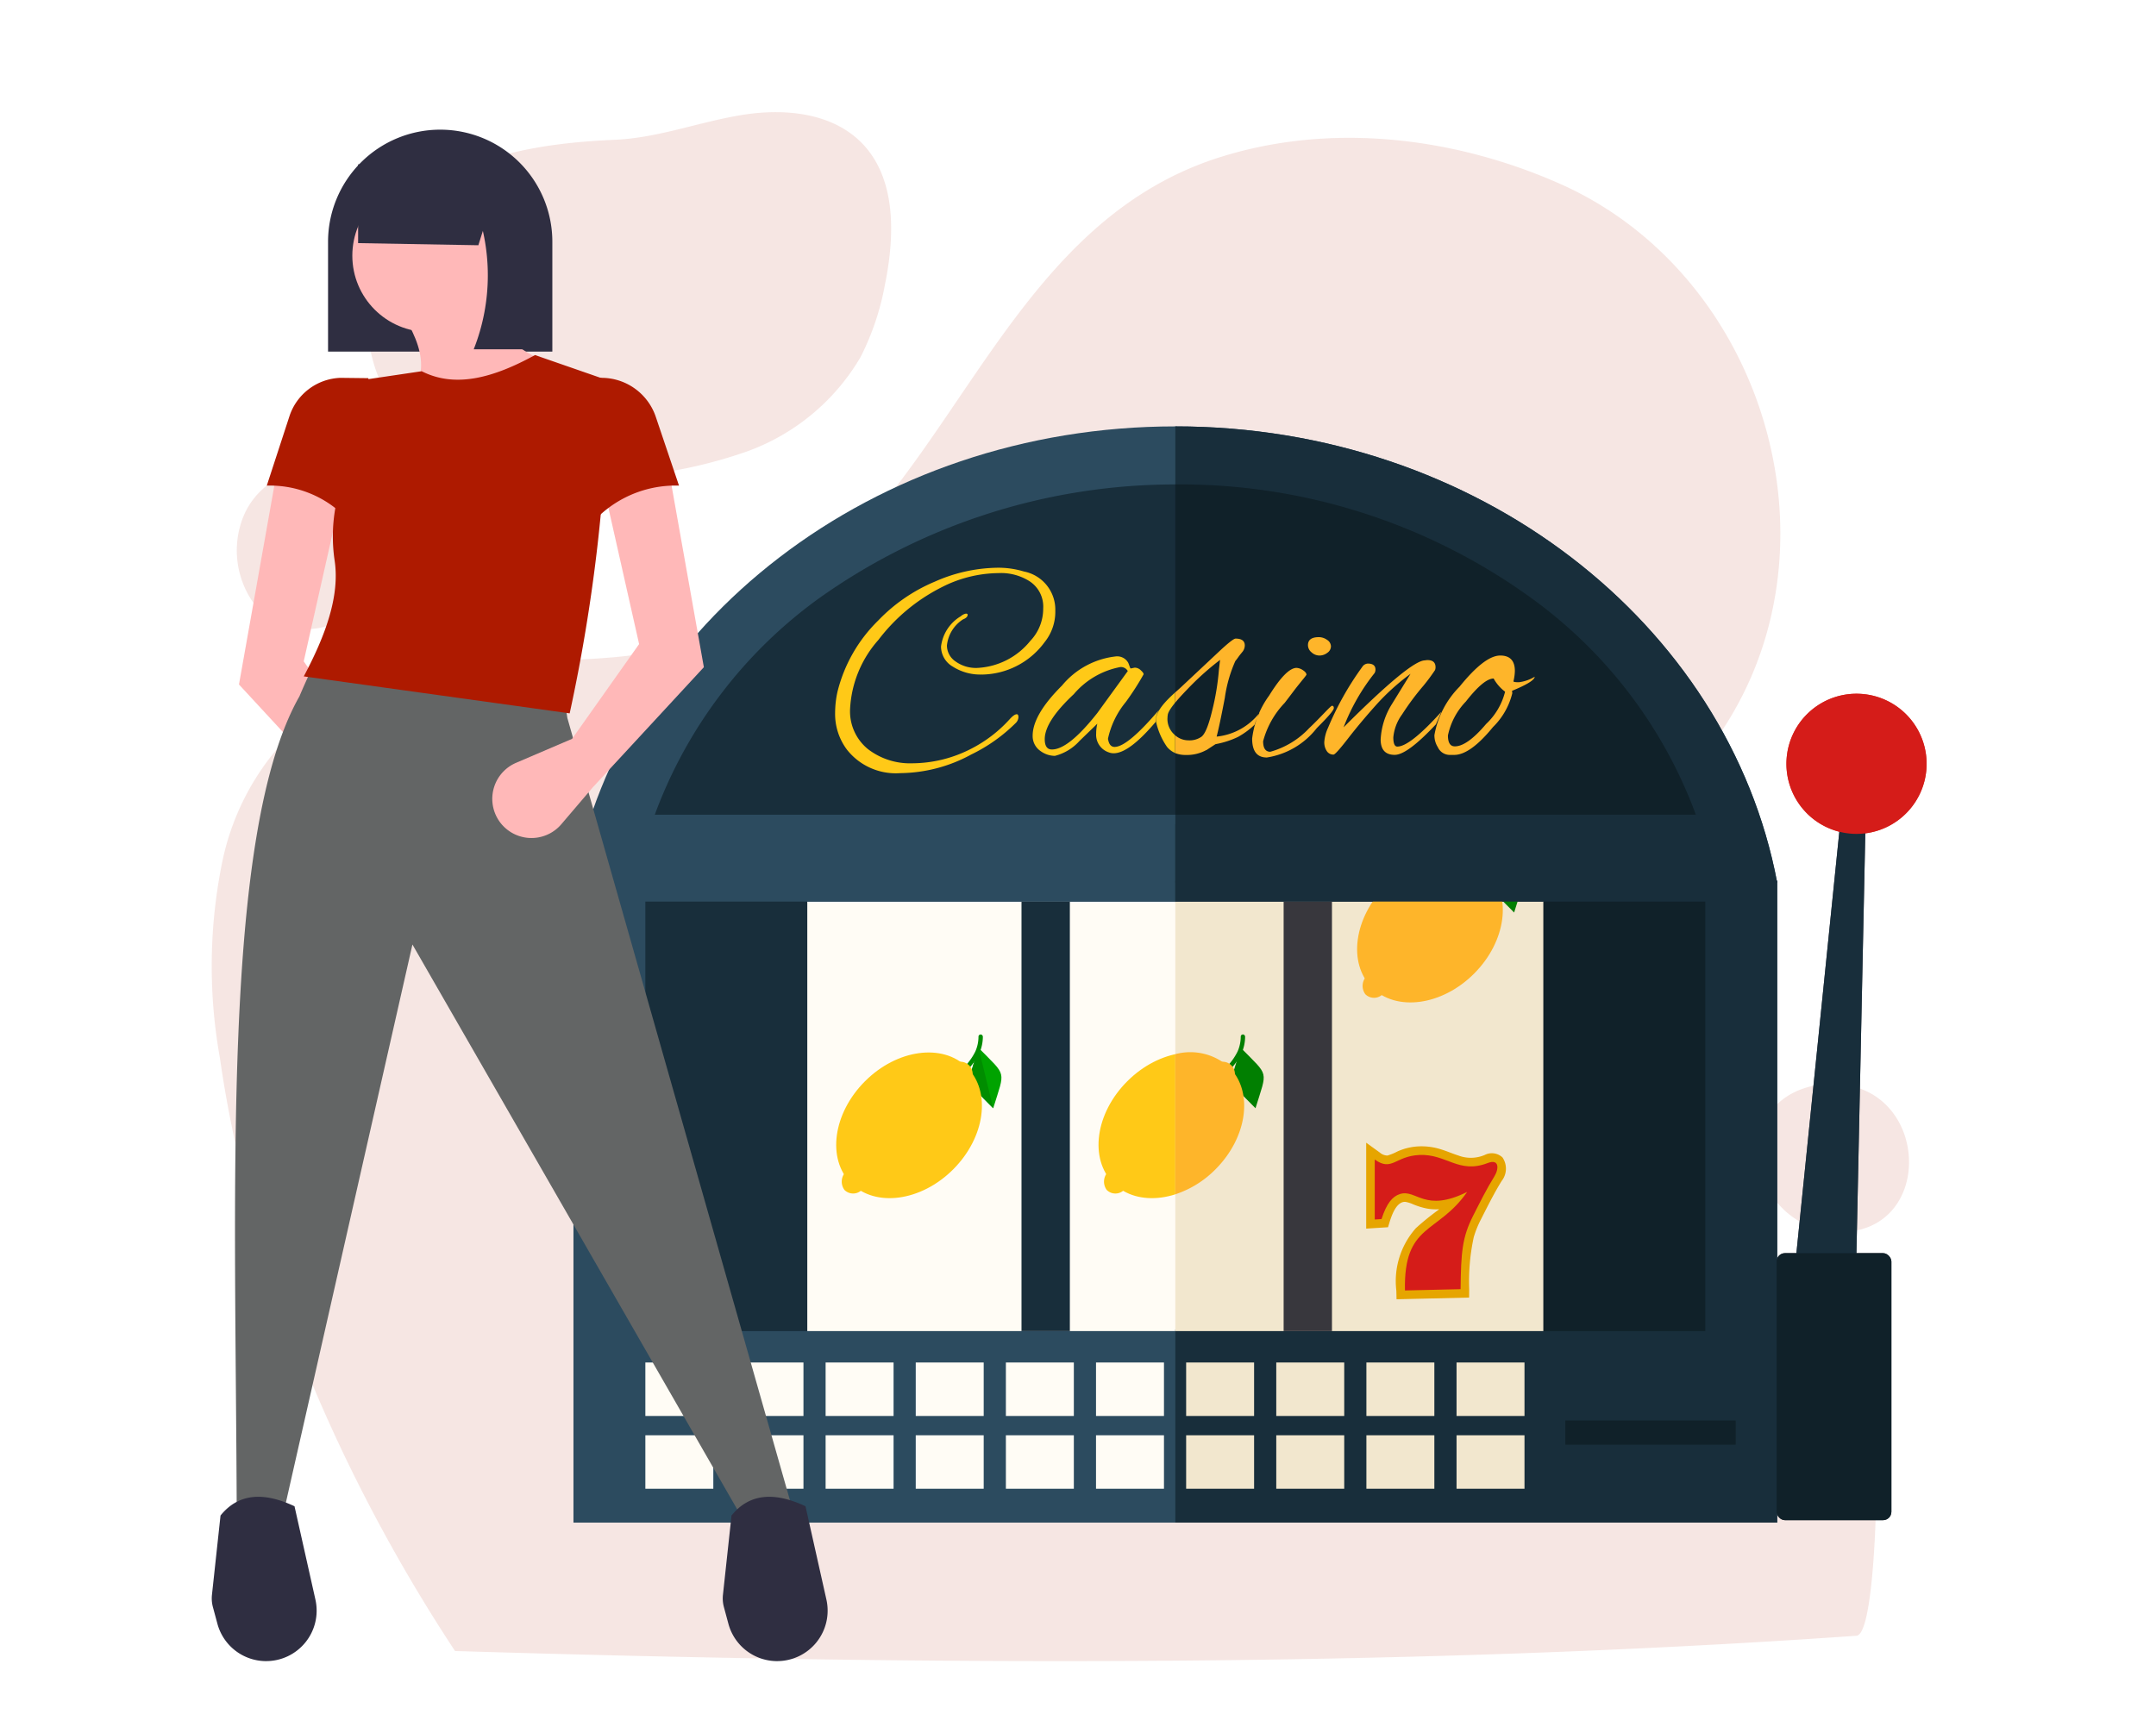 <svg id="Raggruppa_479" data-name="Raggruppa 479" xmlns="http://www.w3.org/2000/svg" width="127" height="101" viewBox="0 0 127 101">
  <rect id="Rettangolo_346" data-name="Rettangolo 346" width="127" height="101" fill="#fff"/>
  <g id="Raggruppa_478" data-name="Raggruppa 478">
    <g id="Raggruppa_390" data-name="Raggruppa 390" transform="translate(-19.325 -48.064)" opacity="0.11">
      <path id="Tracciato_94" data-name="Tracciato 94" d="M73.815,64.979a9.464,9.464,0,0,0,3.352,9.2c2.695,1.994,6.288,2.191,9.64,2.059a28.158,28.158,0,0,0,8.961-1.49,12.791,12.791,0,0,0,6.923-5.631,15.516,15.516,0,0,0,1.446-4.294c.592-2.914.679-6.332-1.446-8.413-1.8-1.753-4.6-1.972-7.077-1.556s-4.864,1.336-7.384,1.446C82.074,56.565,75.151,57.924,73.815,64.979Z" transform="translate(-32.682)" fill="#ae1a00"/>
      <path id="Tracciato_95" data-name="Tracciato 95" d="M128.684,149.827c1.052-.088,1.205-8.435,1.161-9.312-.175-3.681-1.4-6.836-4.645-8.873-6.091-3.834-14.088-1.446-19.171-7.427-3.878-4.579-1.884-11.656,1.972-15.6,3.834-3.922,8.764-6.77,12.072-11.152,8.282-11,3.462-27.737-8.873-33.193-6.244-2.761-13.452-3.615-19.96-1.577-15.271,4.776-16.366,25.481-32.733,29.03-6.529,1.424-13.913-.482-19.631,2.98a15.038,15.038,0,0,0-6.441,9.443,30.672,30.672,0,0,0-.153,11.656c1.753,12.291,7.055,24.626,13.847,34.924C73.384,151.558,101.45,151.734,128.684,149.827Z" transform="translate(0 -5.383)" fill="#ae1a00"/>
      <path id="Tracciato_96" data-name="Tracciato 96" d="M42.611,150.791a3.576,3.576,0,0,1,3.7,1.906,5.893,5.893,0,0,1,.307,4.448,5.113,5.113,0,0,1-.679,1.49,4.119,4.119,0,0,1-5.85.57,5.359,5.359,0,0,1-1.139-5.5A4.475,4.475,0,0,1,42.611,150.791Z" transform="translate(-5.356 -75.033)" fill="#ae1a00"/>
      <path id="Tracciato_97" data-name="Tracciato 97" d="M452,316c5.981-.022,6.2,9.29-.066,8.7a4.794,4.794,0,0,1-4.141-3.812C447.223,317.621,449.567,316,452,316Z" transform="translate(-324.783 -204.069)" fill="#ae1a00"/>
    </g>
    <g id="Raggruppa_234" data-name="Raggruppa 234" transform="translate(-88.553 -102.457)">
      <path id="Tracciato_595" data-name="Tracciato 595" d="M175.523,142.39l1.325.082L176,182.646l-4.548-.279Z" transform="translate(21.635 6.523)" fill="#504f57" fill-rule="evenodd"/>
      <rect id="Rettangolo_213" data-name="Rettangolo 213" width="70.905" height="37.815" transform="translate(122.333 154.356)" fill="#2c4b5f"/>
      <rect id="Rettangolo_214" data-name="Rettangolo 214" width="62.435" height="25.307" transform="translate(126.568 155.579)" fill="#182e3b"/>
      <path id="Tracciato_596" data-name="Tracciato 596" d="M157.785,127.58c17.8,0,32.57,11.619,35.454,26.878H122.332C125.214,139.2,139.989,127.58,157.785,127.58Z" transform="translate(0 0)" fill="#2c4b5f" fill-rule="evenodd"/>
      <path id="Tracciato_597" data-name="Tracciato 597" d="M125.658,149.414h61.324a27.43,27.43,0,0,0-9.64-12.727,36.184,36.184,0,0,0-42.043,0A27.423,27.423,0,0,0,125.658,149.414Z" transform="translate(1.465 1.046)" fill="#182e3b" fill-rule="evenodd"/>
      <rect id="Rettangolo_215" data-name="Rettangolo 215" width="43.356" height="25.307" transform="translate(136.107 155.579)" fill="#fffcf5"/>
      <rect id="Rettangolo_216" data-name="Rettangolo 216" width="2.847" height="25.307" transform="translate(164.166 155.579)" fill="#504f57"/>
      <rect id="Rettangolo_217" data-name="Rettangolo 217" width="2.848" height="25.307" transform="translate(148.725 155.579)" fill="#182e3b"/>
      <rect id="Rettangolo_218" data-name="Rettangolo 218" width="6.763" height="15.733" rx="0.494" transform="translate(193.203 176.294)" fill="#38373d"/>
      <path id="Tracciato_598" data-name="Tracciato 598" d="M176.317,138.523a4.129,4.129,0,1,1-4.375,3.868A4.128,4.128,0,0,1,176.317,138.523Z" transform="translate(21.848 4.817)" fill="#dc4437" fill-rule="evenodd"/>
      <rect id="Rettangolo_219" data-name="Rettangolo 219" width="10.037" height="1.424" transform="translate(180.759 186.153)" fill="#242329"/>
      <rect id="Rettangolo_220" data-name="Rettangolo 220" width="4.003" height="3.151" transform="translate(126.568 182.736)" fill="#fffcf5"/>
      <rect id="Rettangolo_221" data-name="Rettangolo 221" width="4.004" height="3.151" transform="translate(131.877 182.736)" fill="#fffcf5"/>
      <rect id="Rettangolo_222" data-name="Rettangolo 222" width="4.003" height="3.151" transform="translate(137.186 182.736)" fill="#fffcf5"/>
      <rect id="Rettangolo_223" data-name="Rettangolo 223" width="4.003" height="3.151" transform="translate(142.495 182.736)" fill="#fffcf5"/>
      <rect id="Rettangolo_224" data-name="Rettangolo 224" width="4.003" height="3.151" transform="translate(147.805 182.736)" fill="#fffcf5"/>
      <rect id="Rettangolo_225" data-name="Rettangolo 225" width="4.003" height="3.151" transform="translate(153.114 182.736)" fill="#fffcf5"/>
      <rect id="Rettangolo_226" data-name="Rettangolo 226" width="4.003" height="3.151" transform="translate(158.423 182.736)" fill="#b6e1e3"/>
      <rect id="Rettangolo_227" data-name="Rettangolo 227" width="4.003" height="3.151" transform="translate(163.732 182.736)" fill="#b6e1e3"/>
      <rect id="Rettangolo_228" data-name="Rettangolo 228" width="4.003" height="3.151" transform="translate(169.041 182.736)" fill="#b6e1e3"/>
      <rect id="Rettangolo_229" data-name="Rettangolo 229" width="4.003" height="3.151" transform="translate(174.351 182.736)" fill="#b6e1e3"/>
      <rect id="Rettangolo_230" data-name="Rettangolo 230" width="4.003" height="3.15" transform="translate(126.568 187.025)" fill="#fffcf5"/>
      <rect id="Rettangolo_231" data-name="Rettangolo 231" width="4.004" height="3.15" transform="translate(131.877 187.025)" fill="#fffcf5"/>
      <rect id="Rettangolo_232" data-name="Rettangolo 232" width="4.003" height="3.15" transform="translate(137.186 187.025)" fill="#fffcf5"/>
      <rect id="Rettangolo_233" data-name="Rettangolo 233" width="4.003" height="3.15" transform="translate(142.495 187.025)" fill="#fffcf5"/>
      <rect id="Rettangolo_234" data-name="Rettangolo 234" width="4.003" height="3.15" transform="translate(147.805 187.025)" fill="#fffcf5"/>
      <rect id="Rettangolo_235" data-name="Rettangolo 235" width="4.003" height="3.15" transform="translate(153.114 187.025)" fill="#fffcf5"/>
      <rect id="Rettangolo_236" data-name="Rettangolo 236" width="4.003" height="3.15" transform="translate(158.423 187.025)" fill="#b6e1e3"/>
      <rect id="Rettangolo_237" data-name="Rettangolo 237" width="4.003" height="3.15" transform="translate(163.732 187.025)" fill="#b6e1e3"/>
      <rect id="Rettangolo_238" data-name="Rettangolo 238" width="4.003" height="3.15" transform="translate(169.041 187.025)" fill="#b6e1e3"/>
      <rect id="Rettangolo_239" data-name="Rettangolo 239" width="4.003" height="3.15" transform="translate(174.351 187.025)" fill="#b6e1e3"/>
      <path id="Tracciato_599" data-name="Tracciato 599" d="M141.67,139.655a3,3,0,0,1-1.708-.465,1.376,1.376,0,0,1-.694-1.177,2.414,2.414,0,0,1,1.168-1.793.61.61,0,0,1,.3-.153c.068,0,.1.023.1.068,0,.112-.091.2-.271.271a2.076,2.076,0,0,0-.949,1.54,1.137,1.137,0,0,0,.508.939,2.05,2.05,0,0,0,1.269.382,4.271,4.271,0,0,0,3.133-1.592,2.742,2.742,0,0,0,.761-1.912,1.782,1.782,0,0,0-.812-1.609,3.136,3.136,0,0,0-1.828-.474,7.464,7.464,0,0,0-3.335.83,10.775,10.775,0,0,0-3.732,3.106,6.623,6.623,0,0,0-1.668,4.055,2.867,2.867,0,0,0,1.05,2.378,4.052,4.052,0,0,0,2.606.837,7.646,7.646,0,0,0,3.487-.863,7.922,7.922,0,0,0,2.251-1.727c.18-.2.321-.3.423-.3.068,0,.1.059.1.179a.531.531,0,0,1-.187.363,9.708,9.708,0,0,1-2.59,1.828,8.889,8.889,0,0,1-4.189,1.1,3.659,3.659,0,0,1-3.14-1.389,3.507,3.507,0,0,1-.693-2.184,5.817,5.817,0,0,1,.134-1.2,8.84,8.84,0,0,1,2.4-4.215,9.91,9.91,0,0,1,3.335-2.293,9.349,9.349,0,0,1,3.656-.821,5.163,5.163,0,0,1,1.592.22A2.29,2.29,0,0,1,146,135.9a2.851,2.851,0,0,1-.627,1.845,4.651,4.651,0,0,1-3.708,1.913Zm8.77-.356c-.012,0-.029-.03-.052-.092s-.05-.138-.085-.229a.742.742,0,0,0-.745-.389,4.8,4.8,0,0,0-3.165,1.718q-1.726,1.718-1.727,2.953a1.062,1.062,0,0,0,.458.9,1.455,1.455,0,0,0,.854.288,2.921,2.921,0,0,0,1.448-.88l1.049-1.016a2.528,2.528,0,0,0-.068.576,1.092,1.092,0,0,0,.746,1.115.79.79,0,0,0,.287.052q.905,0,2.469-1.844a1.277,1.277,0,0,1,.2-.712q-1.854,2.182-2.616,2.182-.287,0-.372-.389a.309.309,0,0,1-.017-.1,5.084,5.084,0,0,1,1.05-2.159,15.946,15.946,0,0,0,1.049-1.632q0-.086-.169-.238a.524.524,0,0,0-.356-.153l-.236.05Zm-5.062,4.164q0,.609.423.609.981,0,2.674-2.149l1.795-2.472a.467.467,0,0,0-.439-.236,4.753,4.753,0,0,0-2.743,1.6q-1.711,1.6-1.71,2.649Zm9.513.644a2.359,2.359,0,0,1-1.21.287,1.326,1.326,0,0,1-1.1-.474,4.128,4.128,0,0,1-.651-1.505c-.063-.735.992-1.564,1.472-2.015l2.133-2q.914-.864,1.083-.864c.36,0,.542.135.542.406a.617.617,0,0,1-.161.4c-.107.131-.186.232-.236.305s-.105.144-.161.212a8.07,8.07,0,0,0-.618,2.167q-.313,1.642-.483,2.285a3.659,3.659,0,0,0,2.524-1.4,5.245,5.245,0,0,0-.288.7,4.75,4.75,0,0,1-.982.722,5.237,5.237,0,0,1-1.321.424l-.542.356Zm-2.285-1.878a1.238,1.238,0,0,0,.38.938,1.2,1.2,0,0,0,.854.364,1.221,1.221,0,0,0,.729-.186q.339-.186.668-1.557a14.558,14.558,0,0,0,.4-2.42l.068-.576a16.418,16.418,0,0,0-1.988,1.793q-1.059,1.1-1.093,1.456a1.109,1.109,0,0,0-.016.187Zm8.919-4.774a.824.824,0,0,1,.483.16.464.464,0,0,1,.229.382.469.469,0,0,1-.212.38.757.757,0,0,1-.465.161.686.686,0,0,1-.465-.187.55.55,0,0,1-.212-.422c0-.317.215-.474.642-.474Zm-3.064,7.091a4.617,4.617,0,0,0,2.937-1.726c.192-.2,1.008-.988,1.008-1.186,0-.091-.037-.135-.111-.135s-.713.729-1.34,1.318a4.941,4.941,0,0,1-2.29,1.391c-.282,0-.424-.207-.424-.619a5.18,5.18,0,0,1,1.269-2.26c.147-.19.3-.392.457-.6s.282-.369.373-.481.174-.218.254-.314.147-.183.2-.262c0-.091-.071-.18-.21-.271a.731.731,0,0,0-.382-.135q-.609.017-1.608,1.633a5.4,5.4,0,0,0-1,2.531q0,1.117.863,1.116Zm5.942-5.534c.305,0,.457.118.457.356a.446.446,0,0,1-.05.2,12.034,12.034,0,0,0-1.828,3.2q3.943-3.943,4.791-3.944a.762.762,0,0,1,.153-.017c.315,0,.473.143.473.424a.441.441,0,0,1-.033.17,11.345,11.345,0,0,1-.677.913,15.439,15.439,0,0,0-1.26,1.694,2.7,2.7,0,0,0-.517,1.354c0,.362.079.542.236.542q.745,0,2.591-2.048l-.317.736c-1.1,1.175-1.922,1.8-2.426,1.8q-.83,0-.83-.913a4.36,4.36,0,0,1,.677-2.1l1.083-1.76a13.191,13.191,0,0,0-2.047,1.854q-.9,1.007-1.635,1.955t-.854.948a.455.455,0,0,1-.4-.212.911.911,0,0,1-.144-.526,2.342,2.342,0,0,1,.219-.837,17.633,17.633,0,0,1,2.015-3.588.419.419,0,0,1,.321-.2Zm8.515,1.76a.628.628,0,0,0-.017-.153q1.32-.542,1.338-.83a2.367,2.367,0,0,1-.932.323c-.2,0-.31-.017-.321-.052a2.88,2.88,0,0,0,.085-.609q0-.914-.864-.913-.912,0-2.394,1.835a5.381,5.381,0,0,0-1.481,2.854,1.288,1.288,0,0,0,.2.71.772.772,0,0,0,.694.457h.271q.946,0,2.285-1.641a4.175,4.175,0,0,0,1.134-1.981Zm-1.1-.882a2.458,2.458,0,0,0,.677.779,3.9,3.9,0,0,1-1.116,1.9q-1.117,1.322-1.845,1.321-.406,0-.406-.642a4.066,4.066,0,0,1,1.057-2Q171.243,139.892,171.818,139.892Z" transform="translate(4.716 2.545)" fill="#ffc917" fill-rule="evenodd"/>
      <g id="Raggruppa_220" data-name="Raggruppa 220" transform="translate(137.811 163.41)">
        <g id="Raggruppa_218" data-name="Raggruppa 218" transform="translate(7.902 0.787)">
          <path id="Tracciato_600" data-name="Tracciato 600" d="M139.047,153c-.7,2.29-.811,1.847.863,3.559C140.614,154.269,140.722,154.714,139.047,153Z" transform="translate(-138.564 -153)" fill="#00a300" fill-rule="evenodd"/>
          <path id="Tracciato_601" data-name="Tracciato 601" d="M139.047,153c-.7,2.29-.811,1.847.863,3.559Z" transform="translate(-138.564 -153)" fill="#008d00" fill-rule="evenodd"/>
        </g>
        <path id="Tracciato_602" data-name="Tracciato 602" d="M139.364,152.585h0a2.45,2.45,0,0,1-.206.968,3.709,3.709,0,0,1-.543.818l-.2-.16a3.478,3.478,0,0,0,.508-.763,2.155,2.155,0,0,0,.183-.859.127.127,0,0,1,.243-.059A.14.14,0,0,1,139.364,152.585Z" transform="translate(-130.726 -152.454)" fill="#008d00" fill-rule="evenodd"/>
        <g id="Raggruppa_219" data-name="Raggruppa 219" transform="translate(0 1.061)">
          <path id="Tracciato_603" data-name="Tracciato 603" d="M134.773,154.885c1.887-1.887,4.579-2.253,6.013-.82s1.067,4.127-.82,6.014-4.578,2.253-6.014.818S132.886,156.772,134.773,154.885Z" transform="translate(-133.078 -153.191)" fill="#ffc917" fill-rule="evenodd"/>
          <path id="Tracciato_604" data-name="Tracciato 604" d="M133.62,158.12a.722.722,0,1,1-.154,1.139A.83.83,0,0,1,133.62,158.12Z" transform="translate(-132.981 -151.161)" fill="#ffc917" fill-rule="evenodd"/>
          <path id="Tracciato_605" data-name="Tracciato 605" d="M138.008,153.732a.722.722,0,1,1-.156,1.139A.83.83,0,0,1,138.008,153.732Z" transform="translate(-131.048 -153.094)" fill="#ffc917" fill-rule="evenodd"/>
        </g>
      </g>
      <g id="Raggruppa_223" data-name="Raggruppa 223" transform="translate(153.26 163.41)">
        <g id="Raggruppa_221" data-name="Raggruppa 221" transform="translate(7.902 0.787)">
          <path id="Tracciato_606" data-name="Tracciato 606" d="M149.772,153c-.7,2.29-.812,1.847.863,3.559C151.338,154.269,151.446,154.714,149.772,153Z" transform="translate(-149.288 -153)" fill="#109d59" fill-rule="evenodd"/>
          <path id="Tracciato_607" data-name="Tracciato 607" d="M149.772,153c-.7,2.29-.812,1.847.863,3.559Z" transform="translate(-149.288 -153)" fill="#078045" fill-rule="evenodd"/>
        </g>
        <path id="Tracciato_608" data-name="Tracciato 608" d="M150.087,152.585h0a2.451,2.451,0,0,1-.206.968,3.753,3.753,0,0,1-.542.818l-.2-.16a3.531,3.531,0,0,0,.508-.763,2.2,2.2,0,0,0,.183-.859.126.126,0,0,1,.078-.127.124.124,0,0,1,.164.068A.141.141,0,0,1,150.087,152.585Z" transform="translate(-141.45 -152.454)" fill="#078045" fill-rule="evenodd"/>
        <g id="Raggruppa_222" data-name="Raggruppa 222" transform="translate(0 1.061)">
          <path id="Tracciato_609" data-name="Tracciato 609" d="M145.5,154.885c1.887-1.887,4.579-2.253,6.014-.82s1.066,4.127-.821,6.014-4.578,2.253-6.012.818S143.61,156.772,145.5,154.885Z" transform="translate(-143.803 -153.191)" fill="#ffc917" fill-rule="evenodd"/>
          <path id="Tracciato_610" data-name="Tracciato 610" d="M144.345,158.12a.722.722,0,1,1-.156,1.139A.83.83,0,0,1,144.345,158.12Z" transform="translate(-143.705 -151.161)" fill="#ffc917" fill-rule="evenodd"/>
          <path id="Tracciato_611" data-name="Tracciato 611" d="M148.732,153.732a.722.722,0,1,1-.156,1.139A.83.83,0,0,1,148.732,153.732Z" transform="translate(-141.773 -153.094)" fill="#f5b400" fill-rule="evenodd"/>
        </g>
      </g>
      <g id="Raggruppa_226" data-name="Raggruppa 226" transform="translate(168.495 151.878)">
        <g id="Raggruppa_224" data-name="Raggruppa 224" transform="translate(7.902 0.788)">
          <path id="Tracciato_612" data-name="Tracciato 612" d="M160.348,144.995c-.7,2.287-.811,1.844.863,3.557C161.915,146.263,162.023,146.708,160.348,144.995Z" transform="translate(-159.865 -144.995)" fill="#109d59" fill-rule="evenodd"/>
          <path id="Tracciato_613" data-name="Tracciato 613" d="M160.348,144.995c-.7,2.287-.811,1.844.863,3.557Z" transform="translate(-159.865 -144.995)" fill="#078045" fill-rule="evenodd"/>
        </g>
        <path id="Tracciato_614" data-name="Tracciato 614" d="M160.663,144.578h0a2.414,2.414,0,0,1-.206.968,3.708,3.708,0,0,1-.542.82l-.2-.16a3.54,3.54,0,0,0,.508-.762,2.22,2.22,0,0,0,.183-.861.127.127,0,0,1,.243-.058A.163.163,0,0,1,160.663,144.578Z" transform="translate(-152.027 -144.448)" fill="#078045" fill-rule="evenodd"/>
        <g id="Raggruppa_225" data-name="Raggruppa 225" transform="translate(0 1.06)">
          <path id="Tracciato_615" data-name="Tracciato 615" d="M156.074,146.879c1.886-1.887,4.578-2.254,6.012-.821s1.067,4.127-.82,6.014-4.579,2.254-6.013.82S154.187,148.766,156.074,146.879Z" transform="translate(-154.379 -145.184)" fill="#f5b400" fill-rule="evenodd"/>
          <path id="Tracciato_616" data-name="Tracciato 616" d="M154.921,150.114a.722.722,0,1,1-.156,1.139A.827.827,0,0,1,154.921,150.114Z" transform="translate(-154.282 -143.154)" fill="#f5b400" fill-rule="evenodd"/>
          <path id="Tracciato_617" data-name="Tracciato 617" d="M159.308,145.726a.723.723,0,1,1-.156,1.139A.83.83,0,0,1,159.308,145.726Z" transform="translate(-152.35 -145.087)" fill="#f5b400" fill-rule="evenodd"/>
        </g>
      </g>
      <rect id="Rettangolo_240" data-name="Rettangolo 240" width="43.356" height="4.568" transform="translate(136.107 151.01)" fill="#2c4b5f"/>
      <g id="Raggruppa_227" data-name="Raggruppa 227" transform="translate(169.026 169.786)">
        <path id="Tracciato_618" data-name="Tracciato 618" d="M159.049,160.8a2.971,2.971,0,0,1-.755-.048,4.234,4.234,0,0,1-.778-.243,1.892,1.892,0,0,0-.444-.141.419.419,0,0,0-.179.017c-.415.131-.64.782-.756,1.145l-.1.33-1.286.082V156.88l.8.578a.7.7,0,0,0,.452.179,3.211,3.211,0,0,0,.589-.241,3.446,3.446,0,0,1,1.258-.3,3.79,3.79,0,0,1,1.33.183c.337.105.658.246.994.354a2.084,2.084,0,0,0,1.559-.03.915.915,0,0,1,1.047.146,1.174,1.174,0,0,1-.048,1.384c-.455.736-.838,1.51-1.229,2.279a5.955,5.955,0,0,0-.415,1.029,12.274,12.274,0,0,0-.269,3.074l-.006.49-4.274.1-.012-.508a4.7,4.7,0,0,1,1.155-3.686,15.611,15.611,0,0,1,1.292-1.049C159,160.841,159.026,160.823,159.049,160.8Z" transform="translate(-154.748 -156.88)" fill="#f5b400" fill-rule="evenodd"/>
        <path id="Tracciato_619" data-name="Tracciato 619" d="M155.1,157.65v3.535l.4-.026c.3-.932.645-1.335,1.086-1.475.965-.305,1.453,1.128,3.958-.125-1.742,2.509-3.747,1.838-3.665,5.807l3.277-.076c.026-2.175.091-3.048.739-4.327.4-.786.781-1.56,1.25-2.316.284-.457.284-1.05-.385-.791-1.72.668-2.437-.552-4.042-.472C156.3,157.453,156.111,158.379,155.1,157.65Z" transform="translate(-154.593 -156.66)" fill="#dc4437" fill-rule="evenodd"/>
      </g>
      <g id="Raggruppa_233" data-name="Raggruppa 233" transform="translate(157.785 127.58)">
        <path id="Tracciato_620" data-name="Tracciato 620" d="M175.523,142.39l1.325.082L176,182.646l-4.548-.279Z" transform="translate(-136.149 -121.057)" fill="#182e3b" fill-rule="evenodd"/>
        <path id="Tracciato_621" data-name="Tracciato 621" d="M146.944,146.168H182.4v37.815H146.944V172.611l2.634-6.336-2.634-18.865Z" transform="translate(-146.944 -119.392)" fill="#182e3b" fill-rule="evenodd"/>
        <rect id="Rettangolo_241" data-name="Rettangolo 241" width="30.292" height="25.307" transform="translate(0.926 27.999)" fill="#102129"/>
        <path id="Tracciato_622" data-name="Tracciato 622" d="M146.944,127.58c17.8,0,32.57,11.619,35.454,26.878H146.944Z" transform="translate(-146.944 -127.58)" fill="#182e3b" fill-rule="evenodd"/>
        <path id="Tracciato_623" data-name="Tracciato 623" d="M146.944,149.414h30.662a27.43,27.43,0,0,0-9.64-12.727,35.251,35.251,0,0,0-21.022-6.733Z" transform="translate(-146.944 -126.534)" fill="#102129" fill-rule="evenodd"/>
        <rect id="Rettangolo_242" data-name="Rettangolo 242" width="21.678" height="25.307" transform="translate(0 27.999)" fill="#f2e7ce"/>
        <rect id="Rettangolo_243" data-name="Rettangolo 243" width="2.847" height="25.307" transform="translate(6.381 27.999)" fill="#38373d"/>
        <rect id="Rettangolo_244" data-name="Rettangolo 244" width="6.763" height="15.733" rx="0.494" transform="translate(35.418 48.714)" fill="#102129"/>
        <path id="Tracciato_624" data-name="Tracciato 624" d="M176.317,138.523a4.129,4.129,0,1,1-4.375,3.868A4.128,4.128,0,0,1,176.317,138.523Z" transform="translate(-135.936 -122.763)" fill="#d51c19" fill-rule="evenodd"/>
        <rect id="Rettangolo_245" data-name="Rettangolo 245" width="10.037" height="1.424" transform="translate(22.974 58.573)" fill="#102129"/>
        <rect id="Rettangolo_246" data-name="Rettangolo 246" width="4.003" height="3.151" transform="translate(0.638 55.156)" fill="#f2e7ce"/>
        <rect id="Rettangolo_247" data-name="Rettangolo 247" width="4.003" height="3.151" transform="translate(5.947 55.156)" fill="#f2e7ce"/>
        <rect id="Rettangolo_248" data-name="Rettangolo 248" width="4.003" height="3.151" transform="translate(11.256 55.156)" fill="#f2e7ce"/>
        <rect id="Rettangolo_249" data-name="Rettangolo 249" width="4.003" height="3.151" transform="translate(16.566 55.156)" fill="#f2e7ce"/>
        <rect id="Rettangolo_250" data-name="Rettangolo 250" width="4.003" height="3.15" transform="translate(0.638 59.445)" fill="#f2e7ce"/>
        <rect id="Rettangolo_251" data-name="Rettangolo 251" width="4.003" height="3.15" transform="translate(5.947 59.445)" fill="#f2e7ce"/>
        <rect id="Rettangolo_252" data-name="Rettangolo 252" width="4.003" height="3.15" transform="translate(11.256 59.445)" fill="#f2e7ce"/>
        <rect id="Rettangolo_253" data-name="Rettangolo 253" width="4.003" height="3.15" transform="translate(16.566 59.445)" fill="#f2e7ce"/>
        <path id="Tracciato_625" data-name="Tracciato 625" d="M148.766,142.855a2.359,2.359,0,0,1-1.21.287,1.6,1.6,0,0,1-.612-.108v-1.044a1.184,1.184,0,0,0,.772.29,1.221,1.221,0,0,0,.729-.186q.339-.186.668-1.557a14.553,14.553,0,0,0,.4-2.42l.068-.576a16.416,16.416,0,0,0-1.988,1.793c-.264.274-.478.511-.647.716v-.6c.125-.112.239-.213.333-.3l2.133-2q.914-.864,1.083-.864c.36,0,.542.135.542.406a.617.617,0,0,1-.161.4c-.107.131-.186.232-.236.305s-.105.144-.161.212a8.07,8.07,0,0,0-.618,2.166q-.313,1.642-.483,2.285a3.659,3.659,0,0,0,2.524-1.4,5.247,5.247,0,0,0-.288.7,4.751,4.751,0,0,1-.982.722,5.237,5.237,0,0,1-1.321.424l-.542.356ZM155.4,136.2a.824.824,0,0,1,.483.16.464.464,0,0,1,.229.382.469.469,0,0,1-.212.38.757.757,0,0,1-.465.161.686.686,0,0,1-.465-.187.55.55,0,0,1-.212-.422c0-.317.215-.474.642-.474Zm-3.064,7.091a4.617,4.617,0,0,0,2.937-1.726c.192-.2,1.008-.988,1.008-1.186,0-.091-.037-.135-.111-.135s-.713.729-1.34,1.318a4.941,4.941,0,0,1-2.29,1.391c-.282,0-.423-.207-.423-.619a5.18,5.18,0,0,1,1.269-2.26c.147-.19.3-.392.457-.6s.282-.369.373-.481.174-.218.254-.314.147-.183.2-.262c0-.091-.071-.18-.21-.271a.731.731,0,0,0-.382-.135q-.609.017-1.608,1.633a5.4,5.4,0,0,0-1,2.531q0,1.117.863,1.116Zm5.942-5.534c.305,0,.457.118.457.356a.445.445,0,0,1-.05.2,12.036,12.036,0,0,0-1.828,3.2q3.943-3.943,4.791-3.944a.763.763,0,0,1,.153-.017c.315,0,.472.143.472.423a.44.44,0,0,1-.033.17,11.348,11.348,0,0,1-.677.913,15.444,15.444,0,0,0-1.26,1.694,2.7,2.7,0,0,0-.517,1.354c0,.362.079.542.236.542q.745,0,2.591-2.048l-.317.736c-1.1,1.175-1.922,1.8-2.426,1.8q-.83,0-.83-.913a4.36,4.36,0,0,1,.677-2.1l1.083-1.76a13.193,13.193,0,0,0-2.047,1.854q-.9,1.007-1.635,1.955t-.854.948a.455.455,0,0,1-.4-.212.911.911,0,0,1-.144-.526,2.342,2.342,0,0,1,.219-.837,17.631,17.631,0,0,1,2.015-3.588.419.419,0,0,1,.321-.2Zm8.515,1.76a.626.626,0,0,0-.017-.153q1.32-.542,1.338-.83a2.367,2.367,0,0,1-.932.323c-.2,0-.31-.017-.321-.052a2.881,2.881,0,0,0,.085-.609q0-.914-.864-.913-.912,0-2.394,1.835a5.381,5.381,0,0,0-1.481,2.854,1.288,1.288,0,0,0,.2.71.772.772,0,0,0,.694.457h.271q.946,0,2.285-1.641a4.176,4.176,0,0,0,1.134-1.981Zm-1.1-.882a2.458,2.458,0,0,0,.677.779,3.9,3.9,0,0,1-1.116,1.9q-1.117,1.322-1.845,1.321-.406,0-.406-.642a4.066,4.066,0,0,1,1.057-2Q165.118,138.64,165.693,138.639Z" transform="translate(-146.944 -123.782)" fill="#feb52a" fill-rule="evenodd"/>
        <g id="Raggruppa_229" data-name="Raggruppa 229" transform="translate(0 35.83)">
          <path id="Tracciato_626" data-name="Tracciato 626" d="M149.772,153c-.7,2.29-.812,1.847.863,3.558C151.338,154.269,151.447,154.714,149.772,153Z" transform="translate(-145.911 -152.213)" fill="#017f01" fill-rule="evenodd"/>
          <path id="Tracciato_627" data-name="Tracciato 627" d="M150.087,152.585h0a2.451,2.451,0,0,1-.206.968,3.753,3.753,0,0,1-.542.818l-.2-.16a3.531,3.531,0,0,0,.508-.763,2.2,2.2,0,0,0,.183-.859.126.126,0,0,1,.078-.127.124.124,0,0,1,.164.068A.141.141,0,0,1,150.087,152.585Z" transform="translate(-145.975 -152.454)" fill="#017f01" fill-rule="evenodd"/>
          <g id="Raggruppa_228" data-name="Raggruppa 228" transform="translate(0 1.061)">
            <path id="Tracciato_628" data-name="Tracciato 628" d="M146.944,153.29a3.4,3.4,0,0,1,3.183.775c1.433,1.433,1.066,4.127-.821,6.014a5.92,5.92,0,0,1-2.362,1.468Z" transform="translate(-146.944 -153.191)" fill="#feb52a" fill-rule="evenodd"/>
            <path id="Tracciato_629" data-name="Tracciato 629" d="M148.732,153.732a.722.722,0,1,1-.156,1.139A.83.83,0,0,1,148.732,153.732Z" transform="translate(-146.298 -153.094)" fill="#feb52a" fill-rule="evenodd"/>
          </g>
        </g>
        <g id="Raggruppa_231" data-name="Raggruppa 231" transform="translate(10.71 24.298)">
          <path id="Tracciato_630" data-name="Tracciato 630" d="M160.348,144.995c-.7,2.287-.811,1.844.863,3.557C161.915,146.263,162.023,146.708,160.348,144.995Z" transform="translate(-151.963 -144.207)" fill="#017f01" fill-rule="evenodd"/>
          <path id="Tracciato_631" data-name="Tracciato 631" d="M160.663,144.578h0a2.414,2.414,0,0,1-.206.968,3.708,3.708,0,0,1-.542.82l-.2-.16a3.54,3.54,0,0,0,.508-.762,2.22,2.22,0,0,0,.183-.861.127.127,0,0,1,.243-.058A.163.163,0,0,1,160.663,144.578Z" transform="translate(-152.027 -144.448)" fill="#078045" fill-rule="evenodd"/>
          <g id="Raggruppa_230" data-name="Raggruppa 230" transform="translate(0 1.06)">
            <path id="Tracciato_632" data-name="Tracciato 632" d="M156.074,146.879c1.886-1.887,4.578-2.254,6.012-.821s1.067,4.127-.82,6.014-4.579,2.254-6.013.82S154.187,148.766,156.074,146.879Z" transform="translate(-154.379 -145.184)" fill="#feb52a" fill-rule="evenodd"/>
            <path id="Tracciato_633" data-name="Tracciato 633" d="M154.921,150.114a.722.722,0,1,1-.156,1.139A.827.827,0,0,1,154.921,150.114Z" transform="translate(-154.282 -143.154)" fill="#feb52a" fill-rule="evenodd"/>
            <path id="Tracciato_634" data-name="Tracciato 634" d="M159.308,145.726a.723.723,0,1,1-.156,1.139A.83.83,0,0,1,159.308,145.726Z" transform="translate(-152.35 -145.087)" fill="#f5b400" fill-rule="evenodd"/>
          </g>
        </g>
        <rect id="Rettangolo_254" data-name="Rettangolo 254" width="21.678" height="4.568" transform="translate(0 23.43)" fill="#182e3b"/>
        <g id="Raggruppa_232" data-name="Raggruppa 232" transform="translate(11.241 42.206)">
          <path id="Tracciato_635" data-name="Tracciato 635" d="M159.049,160.8a2.971,2.971,0,0,1-.755-.048,4.234,4.234,0,0,1-.778-.243,1.892,1.892,0,0,0-.444-.141.419.419,0,0,0-.179.017c-.415.131-.64.782-.756,1.145l-.1.33-1.286.082V156.88l.8.578a.7.7,0,0,0,.452.179,3.211,3.211,0,0,0,.589-.241,3.446,3.446,0,0,1,1.258-.3,3.79,3.79,0,0,1,1.33.183c.337.105.658.246.994.354a2.084,2.084,0,0,0,1.559-.03.915.915,0,0,1,1.047.146,1.174,1.174,0,0,1-.048,1.384c-.455.736-.838,1.51-1.229,2.279a5.955,5.955,0,0,0-.415,1.029,12.274,12.274,0,0,0-.269,3.074l-.006.49-4.274.1-.012-.508a4.7,4.7,0,0,1,1.155-3.686,15.611,15.611,0,0,1,1.292-1.049C159,160.841,159.026,160.823,159.049,160.8Z" transform="translate(-154.748 -156.88)" fill="#e6a500" fill-rule="evenodd"/>
          <path id="Tracciato_636" data-name="Tracciato 636" d="M155.1,157.65v3.535l.4-.026c.3-.932.645-1.335,1.086-1.475.965-.305,1.453,1.128,3.958-.125-1.742,2.509-3.747,1.838-3.665,5.807l3.277-.076c.026-2.175.091-3.048.739-4.327.4-.786.781-1.56,1.25-2.316.284-.457.284-1.05-.385-.791-1.72.668-2.437-.552-4.042-.472C156.3,157.453,156.111,158.379,155.1,157.65Z" transform="translate(-154.593 -156.66)" fill="#d51c19" fill-rule="evenodd"/>
        </g>
      </g>
    </g>
    <g id="Raggruppa_399" data-name="Raggruppa 399" transform="translate(-65.492 141.852)">
      <path id="Tracciato_1044" data-name="Tracciato 1044" d="M504.014,340.616l1.856,2.176a2.31,2.31,0,0,0,3.743-.319h0a2.31,2.31,0,0,0-1.076-3.3l-3.3-1.413-3.95-5.584,2.179-9.67-3.814-1.226-2.179,12.258Z" transform="translate(-417.904 -435.059)" fill="#ffb8b8"/>
      <path id="Tracciato_1040" data-name="Tracciato 1040" d="M528.728,386.091l-3,.545L506.39,352.993l-7.627,33.642-2.724-.136c-.06-19.065-.917-40,3.694-48.128,1.73-4.105,4.377-8.036,3.389-12.073a20.185,20.185,0,0,0,11.713-.136,66.731,66.731,0,0,0,.681,13.484Z" transform="translate(-416.603 -439.194)" fill="#636565"/>
      <path id="Tracciato_1043" data-name="Tracciato 1043" d="M600.346,333.994l-1.856,2.176a2.31,2.31,0,0,1-3.743-.319h0a2.31,2.31,0,0,1,1.076-3.3l3.3-1.413,3.95-5.584-2.179-9.67,3.814-1.226,2.179,12.258Z" transform="translate(-499.934 -429.456)" fill="#ffb8b8"/>
      <path id="Tracciato_1041" data-name="Tracciato 1041" d="M685.887,721.745h0a2.974,2.974,0,0,1-2.872-2.2l-.266-.987a1.955,1.955,0,0,1-.056-.718l.505-4.675c.964-1.195,2.365-1.483,4.358-.545l1.232,5.5a2.974,2.974,0,0,1-2.9,3.624Z" transform="translate(-574.616 -765.722)" fill="#2f2e41"/>
      <path id="Tracciato_1042" data-name="Tracciato 1042" d="M490.24,721.745h0a2.974,2.974,0,0,1-2.872-2.2l-.266-.987a1.953,1.953,0,0,1-.056-.718l.505-4.675c.964-1.195,2.365-1.483,4.358-.545l1.232,5.5a2.974,2.974,0,0,1-2.9,3.624Z" transform="translate(-409.069 -765.722)" fill="#2f2e41"/>
      <path id="Tracciato_1045" data-name="Tracciato 1045" d="M508.1,289.893a6.25,6.25,0,0,1,4.619,1.841c1.576-2.391,1.8-5.182,1.362-8.172l-1.647-.019a3.284,3.284,0,0,0-3,2.264Z" transform="translate(-426.893 -403.132)" fill="#ae1a00"/>
      <path id="Tracciato_1052" data-name="Tracciato 1052" d="M514.485,289.893a6.574,6.574,0,0,0-4.772,1.841c-1.629-2.391-1.865-5.182-1.407-8.172l1.7-.019a3.38,3.38,0,0,1,3.1,2.264Z" transform="translate(-408.996 -403.132)" fill="#ae1a00"/>
      <path id="Tracciato_1046" data-name="Tracciato 1046" d="M391.836,73h0a6.606,6.606,0,0,1,6.606,6.606v6.47H385.23v-6.47A6.606,6.606,0,0,1,391.836,73Z" transform="translate(-300.414 -207.212)" fill="#2f2e41"/>
      <path id="Tracciato_1047" data-name="Tracciato 1047" d="M566.8,255.884c-2.423,1.721-5.651,2.385-9.126,2.724,2.394-1.943,1.456-4.088,0-6.265l5.312-.545C563.141,253.774,564.673,254.992,566.8,255.884Z" transform="translate(-468.841 -376.271)" fill="#ffb8b8"/>
      <path id="Tracciato_1048" data-name="Tracciato 1048" d="M537.927,295.927l-15.663-2.179c1.27-2.392,2.122-4.7,1.823-6.79a9.628,9.628,0,0,1,.039-3.143l.1-.532a8.424,8.424,0,0,1,1.167-2.877c.629-1.014.412-2.537.14-4.093l3.677-.545c2.029,1.031,4.307.344,6.674-.953l4.319,1.5A100.217,100.217,0,0,1,537.927,295.927Z" transform="translate(-438.878 -395.747)" fill="#ae1a00"/>
      <circle id="Ellisse_133" data-name="Ellisse 133" cx="4.495" cy="4.495" r="4.495" transform="translate(86.246 -131.283)" fill="#ffb8b8"/>
      <path id="Tracciato_1049" data-name="Tracciato 1049" d="M403.822,91.046l-7.083-.125V86.279h8.581Z" transform="translate(-310.152 -218.448)" fill="#2f2e41"/>
      <path id="Tracciato_1050" data-name="Tracciato 1050" d="M590.465,224.661h-3.133a11.852,11.852,0,0,0,0-8.717h3.133Z" transform="translate(-493.935 -345.933)" fill="#2f2e41"/>
    </g>
  </g>
</svg>
